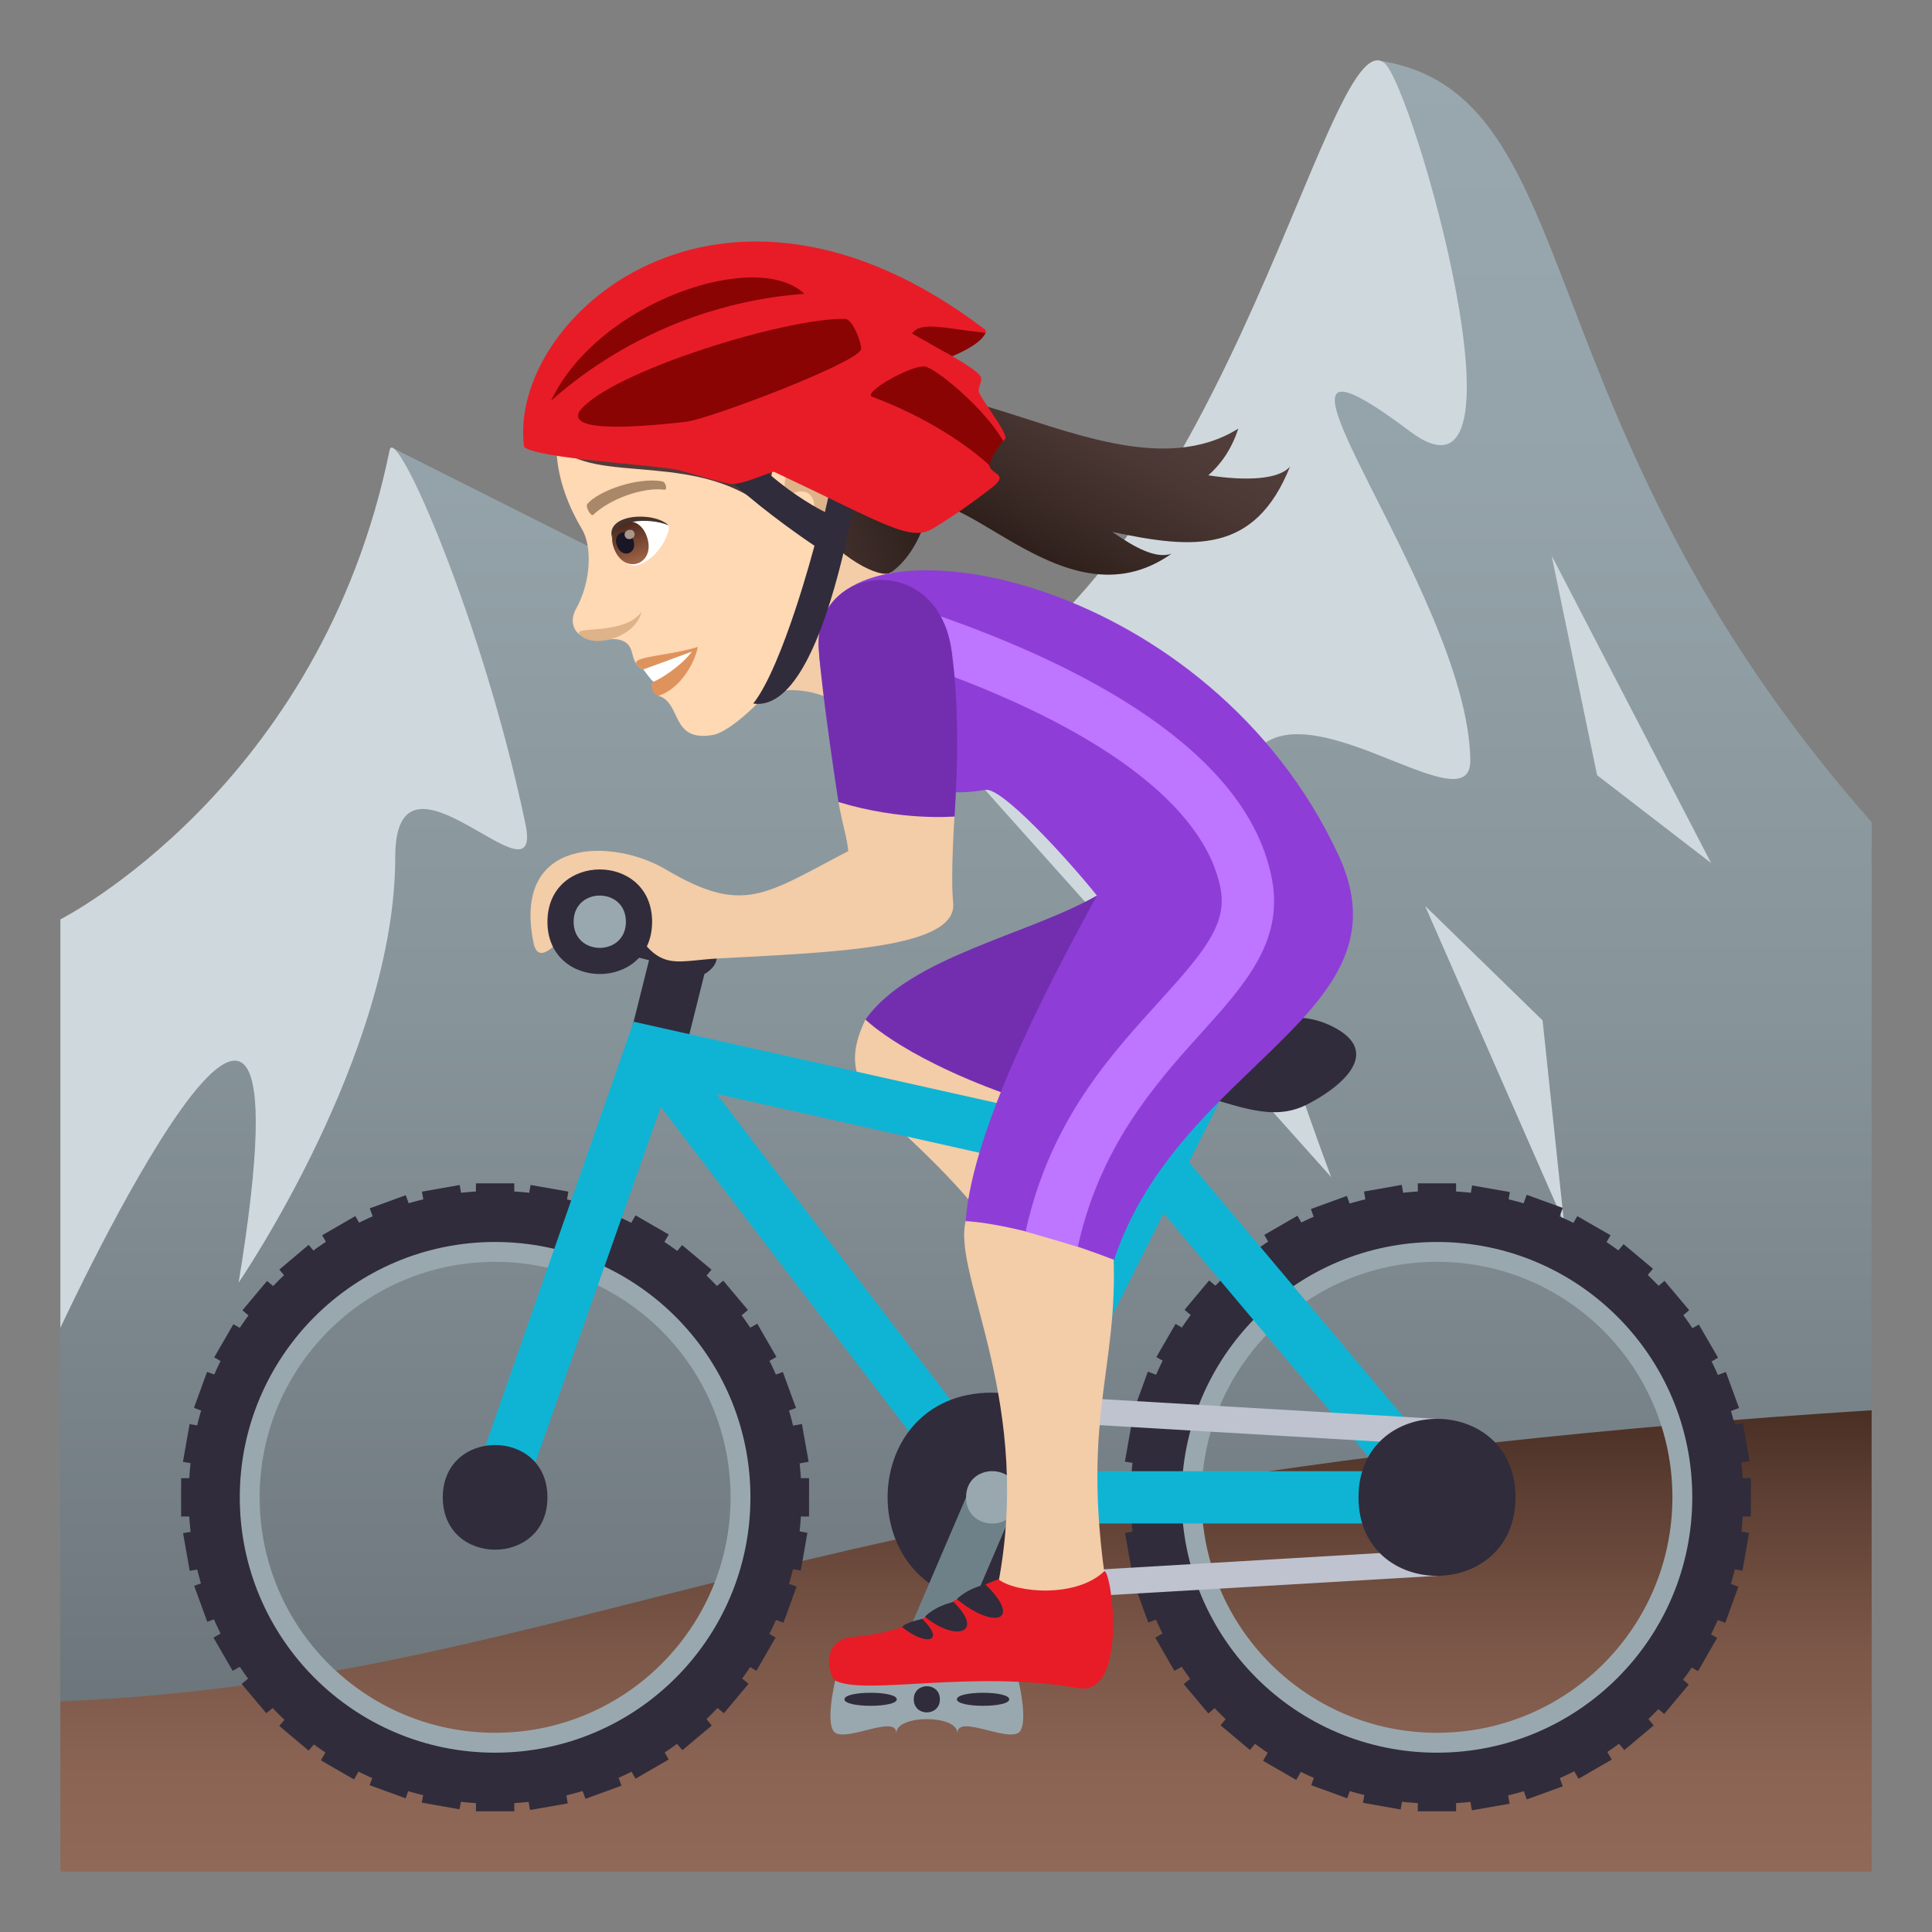 <?xml version="1.0" encoding="utf-8"?>
<!-- Generator: Adobe Illustrator 15.0.0, SVG Export Plug-In . SVG Version: 6.00 Build 0)  -->
<!DOCTYPE svg PUBLIC "-//W3C//DTD SVG 1.1//EN" "http://www.w3.org/Graphics/SVG/1.1/DTD/svg11.dtd">
<svg version="1.1" id="Layer_1" xmlns:x="http://ns.adobe.com/Extensibility/1.0/" xmlns:i="http://ns.adobe.com/AdobeIllustrator/10.0/" xmlns:graph="http://ns.adobe.com/Graphs/1.0/"
	 xmlns="http://www.w3.org/2000/svg" xmlns:xlink="http://www.w3.org/1999/xlink" xmlns:a="http://ns.adobe.com/AdobeSVGViewerExtensions/3.0/"
	 x="0px" y="0px" width="64px" height="64px" viewBox="0 0 64 64" enable-background="new 0 0 64 64" xml:space="preserve">
<rect x="0" y="0" width="64" height="64" fill="#808080" stroke="none"/>
<linearGradient id="SVGID_1_" gradientUnits="userSpaceOnUse" x1="88" y1="-138.005" x2="88" y2="-82.008" gradientTransform="matrix(1 0 0 -1 -56 -80)">
	<stop  offset="0" style="stop-color:#697378"/>
	<stop  offset="0.109" style="stop-color:#727C82"/>
	<stop  offset="0.441" style="stop-color:#87949A"/>
	<stop  offset="0.748" style="stop-color:#94A3A9"/>
	<stop  offset="1" style="stop-color:#99A8AE"/>
	<a:midPointStop  offset="0" style="stop-color:#697378"/>
	<a:midPointStop  offset="0.5" style="stop-color:#697378"/>
	<a:midPointStop  offset="0.109" style="stop-color:#727C82"/>
	<a:midPointStop  offset="0.5" style="stop-color:#727C82"/>
	<a:midPointStop  offset="0.441" style="stop-color:#87949A"/>
	<a:midPointStop  offset="0.5" style="stop-color:#87949A"/>
	<a:midPointStop  offset="0.748" style="stop-color:#94A3A9"/>
	<a:midPointStop  offset="0.5" style="stop-color:#94A3A9"/>
	<a:midPointStop  offset="1" style="stop-color:#99A8AE"/>
</linearGradient>
<path fill="url(#SVGID_1_)" d="M45.691,2.008c-0.357-0.055-6.848,23.744-15.434,21.504L13,14.836c0,0,0.268,12.152-11,18.155v25.014
	h60V27.234C50.266,13.961,52.723,3.105,45.691,2.008z"/>
<path fill="#CFD8DD" d="M30.258,23.512c10.086-3.096,13.633-22.949,15.594-21.43c0.957,0.742,5.113,15.416,0.85,12.205
	c-6.563-4.936,1.939,5.246,2.004,10.895c0.039,3.57-13.656-10.469-4.609,13.812L30.258,23.512z"/>
<polygon fill="#CFD8DD" points="56.682,28.588 51.4,18.406 52.906,25.68 "/>
<polygon fill="#CFD8DD" points="51.809,40.495 51.1,33.802 47.207,30.008 "/>
<path fill="#CFD8DD" d="M2,30.455c0,0,8.621-4.355,10.906-15.541c0.189-0.926,3.074,5.576,4.5,12.379
	c0.621,2.973-4.314-3.23-4.313,1.096c0.002,6.528-5.188,14.099-5.188,14.099C10.748,25.111,2,43.989,2,43.989V30.455z"/>
<linearGradient id="SVGID_2_" gradientUnits="userSpaceOnUse" x1="88" y1="-142.001" x2="88" y2="-126.716" gradientTransform="matrix(1 0 0 -1 -56 -80)">
	<stop  offset="0" style="stop-color:#916958"/>
	<stop  offset="0.21" style="stop-color:#8B6454"/>
	<stop  offset="0.487" style="stop-color:#7B5748"/>
	<stop  offset="0.799" style="stop-color:#5F4034"/>
	<stop  offset="1" style="stop-color:#4A2F24"/>
	<a:midPointStop  offset="0" style="stop-color:#916958"/>
	<a:midPointStop  offset="0.5" style="stop-color:#916958"/>
	<a:midPointStop  offset="0.21" style="stop-color:#8B6454"/>
	<a:midPointStop  offset="0.5" style="stop-color:#8B6454"/>
	<a:midPointStop  offset="0.487" style="stop-color:#7B5748"/>
	<a:midPointStop  offset="0.5" style="stop-color:#7B5748"/>
	<a:midPointStop  offset="0.799" style="stop-color:#5F4034"/>
	<a:midPointStop  offset="0.5" style="stop-color:#5F4034"/>
	<a:midPointStop  offset="1" style="stop-color:#4A2F24"/>
</linearGradient>
<path fill="url(#SVGID_2_)" d="M62,46.716c-36.494,2.33-42.457,8.854-60,9.65v5.635h60V46.716z"/>
<path fill="#99A8AE" d="M47.602,40.067c-5.268,0-9.533,4.268-9.533,9.533s4.266,9.533,9.533,9.533c5.264,0,9.533-4.268,9.533-9.533
	S52.865,40.067,47.602,40.067z M47.602,57.401c-4.309,0-7.801-3.492-7.801-7.801s3.492-7.801,7.801-7.801
	c4.307,0,7.799,3.492,7.799,7.801S51.908,57.401,47.602,57.401z"/>
<path fill="#99A8AE" d="M16.4,40.067c-5.266,0-9.533,4.268-9.533,9.533s4.268,9.533,9.533,9.533s9.533-4.268,9.533-9.533
	S21.666,40.067,16.4,40.067z M16.4,57.401c-4.307,0-7.799-3.492-7.799-7.801S12.094,41.8,16.4,41.8c4.309,0,7.801,3.492,7.801,7.801
	S20.709,57.401,16.4,57.401z"/>
<path fill="#302C3B" d="M16.4,39.45c-5.605,0-10.15,4.545-10.15,10.15s4.545,10.15,10.15,10.15s10.15-4.545,10.15-10.15
	C26.551,43.997,22.006,39.45,16.4,39.45z M16.4,58.06c-4.67,0-8.457-3.787-8.457-8.459c0-4.67,3.787-8.459,8.457-8.459
	c4.672,0,8.459,3.789,8.459,8.459C24.859,54.274,21.072,58.06,16.4,58.06z"/>
<rect x="13.996" y="59.421" transform="matrix(-0.985 -0.174 0.174 -0.985 18.67 120.901)" fill="#302C3B" width="1.269" height="0.425"/>
<rect x="17.533" y="39.355" transform="matrix(-0.985 -0.172 0.172 -0.985 29.256 81.673)" fill="#302C3B" width="1.271" height="0.426"/>
<rect x="12.282" y="58.961" transform="matrix(-0.94 -0.342 0.342 -0.94 4.817 119.195)" fill="#302C3B" width="1.268" height="0.424"/>
<rect x="19.25" y="39.814" transform="matrix(-0.94 -0.342 0.342 -0.94 24.905 84.439)" fill="#302C3B" width="1.27" height="0.426"/>
<rect x="10.674" y="58.211" transform="matrix(-0.866 -0.499 0.499 -0.866 -8.076 114.684)" fill="#302C3B" width="1.267" height="0.424"/>
<rect x="20.86" y="40.564" transform="matrix(-0.867 -0.499 0.499 -0.867 19.784 86.841)" fill="#302C3B" width="1.269" height="0.426"/>
<rect x="9.218" y="57.191" transform="matrix(-0.765 -0.644 0.644 -0.765 -19.556 107.678)" fill="#302C3B" width="1.268" height="0.426"/>
<rect x="22.312" y="41.583" transform="matrix(-0.767 -0.641 0.641 -0.767 13.754 88.584)" fill="#302C3B" width="1.27" height="0.428"/>
<rect x="7.962" y="55.936" transform="matrix(-0.644 -0.765 0.765 -0.644 -28.841 98.868)" fill="#302C3B" width="1.268" height="0.426"/>
<rect x="23.569" y="42.839" transform="matrix(-0.643 -0.766 0.766 -0.643 6.79 89.269)" fill="#302C3B" width="1.27" height="0.426"/>
<rect x="6.943" y="54.481" transform="matrix(-0.5 -0.866 0.866 -0.5 -36.002 88.602)" fill="#302C3B" width="1.27" height="0.426"/>
<rect x="24.588" y="44.293" transform="matrix(-0.5 -0.866 0.866 -0.5 -0.712 88.601)" fill="#302C3B" width="1.27" height="0.425"/>
<rect x="6.194" y="52.872" transform="matrix(-0.343 -0.94 0.94 -0.343 -40.709 77.68)" fill="#302C3B" width="1.266" height="0.426"/>
<rect x="25.337" y="45.902" transform="matrix(-0.343 -0.939 0.939 -0.343 -8.443 86.324)" fill="#302C3B" width="1.27" height="0.426"/>
<rect x="5.734" y="51.157" transform="matrix(-0.174 -0.985 0.985 -0.174 -43.107 66.585)" fill="#302C3B" width="1.267" height="0.425"/>
<rect x="25.798" y="47.618" transform="matrix(-0.175 -0.985 0.985 -0.175 -16.022 82.242)" fill="#302C3B" width="1.27" height="0.426"/>
<rect x="6" y="48.966" fill="#302C3B" width="0.426" height="1.27"/>
<rect x="26.375" y="48.966" fill="#302C3B" width="0.426" height="1.27"/>
<rect x="5.733" y="47.619" transform="matrix(0.174 -0.985 0.985 0.174 -41.842 45.786)" fill="#302C3B" width="1.269" height="0.425"/>
<rect x="25.797" y="51.155" transform="matrix(0.172 -0.985 0.985 0.172 -28.718 68.565)" fill="#302C3B" width="1.271" height="0.427"/>
<rect x="6.194" y="45.904" transform="matrix(0.342 -0.94 0.94 0.342 -38.843 36.761)" fill="#302C3B" width="1.268" height="0.424"/>
<rect x="25.338" y="52.869" transform="matrix(0.341 -0.94 0.94 0.341 -32.785 59.398)" fill="#302C3B" width="1.272" height="0.427"/>
<rect x="6.945" y="44.295" transform="matrix(0.501 -0.866 0.866 0.501 -34.743 28.787)" fill="#302C3B" width="1.268" height="0.423"/>
<rect x="24.587" y="54.48" transform="matrix(0.499 -0.866 0.866 0.499 -34.759 49.24)" fill="#302C3B" width="1.271" height="0.426"/>
<rect x="7.963" y="42.84" transform="matrix(0.643 -0.766 0.766 0.643 -29.905 21.959)" fill="#302C3B" width="1.27" height="0.424"/>
<rect x="23.568" y="55.934" transform="matrix(0.642 -0.767 0.767 0.642 -34.38 38.647)" fill="#302C3B" width="1.271" height="0.427"/>
<rect x="9.218" y="41.583" transform="matrix(0.765 -0.645 0.645 0.765 -24.62 16.191)" fill="#302C3B" width="1.27" height="0.426"/>
<rect x="22.314" y="57.191" transform="matrix(0.766 -0.643 0.643 0.766 -31.534 28.19)" fill="#302C3B" width="1.27" height="0.426"/>
<rect x="10.674" y="40.565" transform="matrix(0.866 -0.501 0.501 0.866 -18.895 11.138)" fill="#302C3B" width="1.268" height="0.424"/>
<rect x="20.859" y="58.21" transform="matrix(0.866 -0.5 0.5 0.866 -26.329 18.571)" fill="#302C3B" width="1.27" height="0.426"/>
<rect x="12.282" y="39.814" transform="matrix(0.939 -0.343 0.343 0.939 -12.94 6.855)" fill="#302C3B" width="1.27" height="0.426"/>
<rect x="19.251" y="58.961" transform="matrix(0.94 -0.342 0.342 0.94 -19.012 10.348)" fill="#302C3B" width="1.27" height="0.426"/>
<rect x="13.997" y="39.354" transform="matrix(0.985 -0.174 0.174 0.985 -6.657 3.147)" fill="#302C3B" width="1.269" height="0.426"/>
<rect x="17.535" y="59.422" transform="matrix(0.985 -0.172 0.172 0.985 -10.008 4.025)" fill="#302C3B" width="1.269" height="0.425"/>
<rect x="15.766" y="39.2" fill="#302C3B" width="1.27" height="0.426"/>
<rect x="15.766" y="59.575" fill="#302C3B" width="1.27" height="0.426"/>
<path fill="#302C3B" d="M47.602,39.45c-5.605,0-10.15,4.545-10.15,10.15s4.545,10.15,10.15,10.15c5.604,0,10.148-4.545,10.148-10.15
	C57.75,43.997,53.205,39.45,47.602,39.45z M47.602,58.06c-4.672,0-8.459-3.787-8.459-8.459c0-4.67,3.787-8.459,8.459-8.459
	s8.457,3.789,8.457,8.459C56.059,54.274,52.273,58.06,47.602,58.06z"/>
<rect x="45.197" y="59.421" transform="matrix(-0.985 -0.174 0.174 -0.985 80.578 126.335)" fill="#302C3B" width="1.267" height="0.425"/>
<rect x="48.735" y="39.355" transform="matrix(-0.985 -0.172 0.172 -0.985 91.178 87.055)" fill="#302C3B" width="1.269" height="0.426"/>
<rect x="43.482" y="58.961" transform="matrix(-0.94 -0.342 0.342 -0.94 65.336 129.865)" fill="#302C3B" width="1.268" height="0.425"/>
<rect x="50.449" y="39.814" transform="matrix(-0.94 -0.342 0.342 -0.94 85.428 95.093)" fill="#302C3B" width="1.27" height="0.426"/>
<rect x="41.873" y="58.211" transform="matrix(-0.866 -0.499 0.499 -0.866 50.153 130.267)" fill="#302C3B" width="1.267" height="0.424"/>
<rect x="52.058" y="40.564" transform="matrix(-0.867 -0.498 0.498 -0.867 78.072 102.383)" fill="#302C3B" width="1.27" height="0.427"/>
<rect x="40.417" y="57.191" transform="matrix(-0.766 -0.643 0.643 -0.766 35.59 127.765)" fill="#302C3B" width="1.27" height="0.427"/>
<rect x="53.514" y="41.583" transform="matrix(-0.767 -0.642 0.642 -0.767 68.831 108.606)" fill="#302C3B" width="1.269" height="0.427"/>
<rect x="39.163" y="55.936" transform="matrix(-0.643 -0.766 0.766 -0.643 22.363 122.725)" fill="#302C3B" width="1.267" height="0.426"/>
<rect x="54.768" y="42.838" transform="matrix(-0.644 -0.765 0.765 -0.644 58.13 113.163)" fill="#302C3B" width="1.271" height="0.427"/>
<rect x="38.143" y="54.481" transform="matrix(-0.5 -0.866 0.866 -0.5 10.795 115.622)" fill="#302C3B" width="1.27" height="0.426"/>
<rect x="55.787" y="44.292" transform="matrix(-0.501 -0.865 0.865 -0.501 46.18 115.635)" fill="#302C3B" width="1.271" height="0.427"/>
<rect x="37.394" y="52.872" transform="matrix(-0.344 -0.939 0.939 -0.344 1.255 107.047)" fill="#302C3B" width="1.267" height="0.426"/>
<rect x="56.536" y="45.901" transform="matrix(-0.344 -0.939 0.939 -0.344 33.554 115.667)" fill="#302C3B" width="1.271" height="0.428"/>
<rect x="36.935" y="51.156" transform="matrix(-0.174 -0.985 0.985 -0.174 -6.474 97.309)" fill="#302C3B" width="1.267" height="0.426"/>
<rect x="56.998" y="47.618" transform="matrix(-0.174 -0.985 0.985 -0.174 20.551 112.903)" fill="#302C3B" width="1.269" height="0.426"/>
<rect x="37.201" y="48.966" fill="#302C3B" width="0.426" height="1.27"/>
<rect x="57.574" y="48.966" fill="#302C3B" width="0.426" height="1.27"/>
<rect x="36.934" y="47.618" transform="matrix(0.174 -0.985 0.985 0.174 -16.066 76.511)" fill="#302C3B" width="1.269" height="0.426"/>
<rect x="56.996" y="51.155" transform="matrix(0.172 -0.985 0.985 0.172 -2.889 99.299)" fill="#302C3B" width="1.271" height="0.427"/>
<rect x="37.394" y="45.904" transform="matrix(0.343 -0.939 0.939 0.343 -18.341 65.999)" fill="#302C3B" width="1.269" height="0.424"/>
<rect x="56.537" y="52.869" transform="matrix(0.341 -0.94 0.94 0.341 -12.225 88.728)" fill="#302C3B" width="1.272" height="0.427"/>
<rect x="38.144" y="44.295" transform="matrix(0.501 -0.866 0.866 0.501 -19.163 55.795)" fill="#302C3B" width="1.268" height="0.423"/>
<rect x="55.787" y="54.481" transform="matrix(0.499 -0.866 0.866 0.499 -19.137 76.273)" fill="#302C3B" width="1.271" height="0.424"/>
<rect x="39.163" y="42.839" transform="matrix(0.642 -0.767 0.767 0.642 -18.761 45.925)" fill="#302C3B" width="1.269" height="0.426"/>
<rect x="54.769" y="55.934" transform="matrix(0.641 -0.767 0.767 0.641 -23.207 62.657)" fill="#302C3B" width="1.27" height="0.427"/>
<rect x="40.417" y="41.583" transform="matrix(0.765 -0.644 0.644 0.765 -17.269 36.244)" fill="#302C3B" width="1.271" height="0.426"/>
<rect x="53.514" y="57.191" transform="matrix(0.766 -0.643 0.643 0.766 -24.232 48.248)" fill="#302C3B" width="1.27" height="0.426"/>
<rect x="41.873" y="40.565" transform="matrix(0.866 -0.501 0.501 0.866 -14.704 26.757)" fill="#302C3B" width="1.268" height="0.424"/>
<rect x="52.06" y="58.21" transform="matrix(0.866 -0.501 0.501 0.866 -22.169 34.227)" fill="#302C3B" width="1.268" height="0.426"/>
<rect x="43.482" y="39.813" transform="matrix(0.939 -0.343 0.343 0.939 -11.061 17.581)" fill="#302C3B" width="1.269" height="0.426"/>
<rect x="50.451" y="58.961" transform="matrix(0.94 -0.342 0.342 0.94 -17.157 21.038)" fill="#302C3B" width="1.268" height="0.426"/>
<rect x="45.197" y="39.354" transform="matrix(0.985 -0.174 0.174 0.985 -6.182 8.572)" fill="#302C3B" width="1.269" height="0.426"/>
<rect x="48.736" y="59.422" transform="matrix(0.985 -0.172 0.172 0.985 -9.541 9.403)" fill="#302C3B" width="1.269" height="0.424"/>
<rect x="46.967" y="39.2" fill="#302C3B" width="1.268" height="0.426"/>
<rect x="46.967" y="59.575" fill="#302C3B" width="1.268" height="0.426"/>
<linearGradient id="SVGID_3_" gradientUnits="userSpaceOnUse" x1="-269.031" y1="889.432" x2="-260.286" y2="889.432" gradientTransform="matrix(0.475 -0.88 0.88 0.475 -622.331 -639.417)">
	<stop  offset="0" style="stop-color:#1E110E"/>
	<stop  offset="0.348" style="stop-color:#362622"/>
	<stop  offset="0.739" style="stop-color:#4B3834"/>
	<stop  offset="1" style="stop-color:#523E3A"/>
	<a:midPointStop  offset="0" style="stop-color:#1E110E"/>
	<a:midPointStop  offset="0.382" style="stop-color:#1E110E"/>
	<a:midPointStop  offset="1" style="stop-color:#523E3A"/>
</linearGradient>
<path fill="url(#SVGID_3_)" d="M40.027,15.746c0.422-0.373,0.773-0.869,0.992-1.547c-4.848,3.025-12.797-5.814-13.904,2.436
	l2.99,0.371c1.42-1.734,5.025,3.936,8.701,1.338c-0.516,0.174-1.199-0.195-1.957-0.723c2.688,0.572,4.721,0.742,5.885-2.166
	C42.361,15.891,41.271,15.936,40.027,15.746z"/>
<path fill="#8E3ED6" d="M30.035,12.857c-1.123,0.129-1.357,2.977,0.221,3.957C31.549,17.625,31.883,12.645,30.035,12.857z"/>
<path fill="#F3CCA8" d="M24.848,23.354c0.854-0.869,2.609-0.395,2.816-0.039c0.682,1.162,3.602-1.59,2.557-2.83
	c-0.908-1.076-0.842-2.787-0.842-2.787C28.547,17.555,24.498,13.973,24.848,23.354z"/>
<path fill="#FFD8B4" d="M21.104,10.758c-2.961,1.645-3.295,4.307-1.826,6.77c0.332,0.557,0.32,1.719-0.201,2.652
	c-0.189,0.34-0.102,0.668,0.111,0.83c0.416,0.318,1,0.109,1.301,0.176c0.67,0.15,0.264,0.732,0.824,0.99
	c0.254,0.121,0.697-0.322,0.492,0.871c0.793,0.23,0.389,1.555,1.824,1.297c0.682-0.123,2.781-2,3.443-4.197
	c0.373-1.24,0.078-2.42,0.078-2.42c2.158-1.572,2.244-3.99,0.922-6.004C26.225,8.906,23.023,9.688,21.104,10.758z"/>
<path fill="#DE935D" d="M21.313,22.176c0.361,0.074,0.334,0.406,0.334,0.406c-0.143,0.051-0.006,0.533,0.205,0.455
	c0.736-0.266,1.182-1.143,1.264-1.607C21.941,21.793,20.488,21.73,21.313,22.176z"/>
<path fill="#FFFFFF" d="M21.313,22.176c0,0,0.258,0.363,0.334,0.406c0.232-0.084,0.922-0.523,1.273-0.996L21.313,22.176z"/>
<linearGradient id="SVGID_4_" gradientUnits="userSpaceOnUse" x1="23.504" y1="340.501" x2="35.839" y2="340.501" gradientTransform="matrix(0.94 -0.342 0.342 0.94 -119.49 -295.33)">
	<stop  offset="0" style="stop-color:#523E3A"/>
	<stop  offset="0.309" style="stop-color:#4F3B37"/>
	<stop  offset="0.564" style="stop-color:#45322F"/>
	<stop  offset="0.798" style="stop-color:#332420"/>
	<stop  offset="1" style="stop-color:#1E110E"/>
	<a:midPointStop  offset="0" style="stop-color:#523E3A"/>
	<a:midPointStop  offset="0.746" style="stop-color:#523E3A"/>
	<a:midPointStop  offset="1" style="stop-color:#1E110E"/>
</linearGradient>
<path fill="url(#SVGID_4_)" d="M28.166,10.045c-1.227-1.609-4.424-1.789-6.904-0.285c-2.412,1.461-3.68,3.943-2.832,4.959
	c1.201,1.436,4.867,0.07,7.256,2.377c0.088,0.184,1.107-0.035,1.209,0.119c0.824,1.238,2.277,1.988,2.619,1.748
	C31.912,17.285,31.43,10.104,28.166,10.045z"/>
<path fill="#DEB38A" d="M19.197,21.012c0.428,0.496,1.865,0.117,2.053-0.75C20.709,21.059,18.947,20.721,19.197,21.012z"/>
<path fill="#FFD8B4" d="M26.094,14.797c-1.082,0.67-0.484,3.451,0.602,3.707c0.152,0.037,0.822-0.127,0.926-0.898
	c0.057-0.43,0.598-1.039,0.436-1.779C27.848,14.881,27.174,14.129,26.094,14.797z"/>
<path id="Path_840_" fill="#DEB38A" d="M26.334,15.266c-0.26,0.209-0.414,0.656-0.311,1.211c0.953-0.67,1.336,0.535,0.449,1.018
	c0.072,0.102,0.152,0.207,0.242,0.313c0.199-0.613,0.734-0.682,0.82-1.488C27.613,15.59,26.984,14.744,26.334,15.266z"/>
<path id="Path_839_" fill="#A88868" d="M21.936,15.945c-0.811-0.145-2.096,0.305-2.477,0.746c-0.082,0.09,0.119,0.43,0.191,0.363
	c0.561-0.527,1.629-0.922,2.367-0.832C22.115,16.232,22.057,15.963,21.936,15.945z"/>
<path fill="#FFFFFF" d="M22.148,17.402c0.076,0.162-0.236,0.969-0.896,1.273c-0.377,0.176-0.627-0.076-0.83-0.369
	C19.867,17.049,21.553,16.955,22.148,17.402z"/>
<linearGradient id="Path_1_" gradientUnits="userSpaceOnUse" x1="24.76" y1="343.15" x2="24.76" y2="341.705" gradientTransform="matrix(0.94 -0.342 0.342 0.94 -119.49 -295.33)">
	<stop  offset="0" style="stop-color:#A6694A"/>
	<stop  offset="1" style="stop-color:#4F2A1E"/>
	<a:midPointStop  offset="0" style="stop-color:#A6694A"/>
	<a:midPointStop  offset="0.5" style="stop-color:#A6694A"/>
	<a:midPointStop  offset="1" style="stop-color:#4F2A1E"/>
</linearGradient>
<path id="Path_838_" fill="url(#Path_1_)" d="M20.334,18.154c0.342,0.938,1.43,0.541,1.088-0.396
	C21.105,16.885,20.018,17.281,20.334,18.154z"/>
<path id="Path_837_" fill="#1A1626" d="M20.434,18.07c0.17,0.469,0.713,0.27,0.541-0.197C20.816,17.436,20.273,17.633,20.434,18.07z
	"/>
<path id="Path_836_" fill="#AB968C" d="M20.699,17.758c0.07,0.195,0.387,0.08,0.314-0.113
	C20.947,17.459,20.633,17.574,20.699,17.758z"/>
<path fill="#45332C" d="M22.148,17.402c-0.506-0.48-2.117-0.377-1.869,0.428C20.291,17.225,21.477,17.123,22.148,17.402z"/>
<path fill="#F3CCA8" d="M28.67,33.772c-1.484,3.07,2.049,3.072,5.527,8.902l1.676-2.539c-2.285-2.393-1.129-2.943-2.656-5.822
	L28.67,33.772z"/>
<path fill="#732EB0" d="M38.637,34.366l-2.301-4.7c-2.268,1.301-6.195,2.03-7.666,4.106c0,0,1.371,1.398,5.389,2.723
	C35.748,35.821,38.637,34.366,38.637,34.366z"/>
<path fill="#302C3B" d="M22.469,30.533c-0.621-0.291-2.6-0.867-2.6-0.867v1.735l1.631,0.406l-0.766,3.061l1.734,0.865l0.867-3.467
	C23.336,32.266,24.691,31.577,22.469,30.533z"/>
<path fill="#0FB4D4" d="M48.176,48.938l-8.787-10.438l1.189-2.377c0.213-0.43-1.338-1.205-1.551-0.777l-1.141,2.283L20.99,33.845
	l-5.406,15.471c-0.342,0.971,1.322,1.459,1.637,0.578l4.668-13.227L32.182,50.13c0.006,0.01,0.02,0.014,0.025,0.02
	c0.076,0.092,0.537,0.318,0.664,0.318h14.734c0.004,0,0.012,0,0.016,0C48.1,50.468,48.367,49.095,48.176,48.938z M37.088,39.228
	l-4.375,8.748l-8.975-11.74L37.088,39.228z M34.27,48.735l4.275-8.545l7.193,8.545H34.27z"/>
<path fill="#302C3B" d="M18.135,49.601c0,2.313-3.467,2.313-3.467,0C14.668,47.29,18.135,47.29,18.135,49.601z"/>
<polygon fill="#BEC3CF" points="47.604,47.868 32.867,47.001 32.867,46.134 47.604,47.001 "/>
<polygon fill="#BEC3CF" points="47.604,52.202 32.869,53.067 32.869,52.202 47.604,51.335 "/>
<path fill="#302C3B" d="M50.203,49.601c0,3.467-5.201,3.467-5.201,0S50.203,46.134,50.203,49.601z"/>
<path fill="#302C3B" d="M32.867,53.067c-4.619,0-4.619-6.934,0-6.934C37.492,46.134,37.492,53.067,32.867,53.067z"/>
<polygon fill="#6E8189" points="31.135,55.669 29.402,55.669 32.002,49.601 33.736,49.601 "/>
<path fill="#99A8AE" d="M33.736,49.604c0,1.152-1.734,1.152-1.734,0C32.002,48.444,33.736,48.444,33.736,49.604z"/>
<path fill="#302C3B" d="M43.27,36.601c-1.734,0.867-3.467-0.867-6.934-0.867c0,0,0-1.732,1.732-1.732c3.574,0,4.711-0.68,6.068,0
	C45.869,34.868,44.365,36.054,43.27,36.601z"/>
<path fill="#F3CCA8" d="M31.988,40.452c-0.445,1.822,2.316,6.063,1.027,12.273h3.658c-0.959-6.211,0.582-7.488,0.148-12.105
	C36.822,40.62,32.533,38.241,31.988,40.452z"/>
<path fill="#8E3ED6" d="M44.342,28.334c-4.256-9.16-15.711-11.361-17.068-7.875c-0.643,1.658,0.762,6.471,5.379,5.707
	c0.521-0.086,2.6,2.156,3.684,3.5c-1.416,2.6-4.129,7.647-4.348,10.786c0,0,1.701,0.039,4.914,1.281
	C39.098,35.183,46.793,33.616,44.342,28.334z"/>
<path fill="#BE75FF" d="M35.705,41.3l-1.73-0.508c0.818-3.715,2.865-5.891,4.469-7.664c1.412-1.559,2.199-2.497,1.996-3.646
	c-0.49-2.764-4.049-5.422-10.02-7.486l0.566-1.639c4.664,1.613,10.385,4.451,11.158,8.82c0.363,2.043-0.926,3.467-2.414,5.114
	C38.188,35.997,36.424,38.038,35.705,41.3z"/>
<path fill="#F3CCA8" d="M27.775,26.568c0.137,0.768,0.281,1.162,0.326,1.625c-2.762,1.436-3.463,2.137-6.051,0.605
	c-1.732-1.023-5.092-1.104-4.379,2.424c0.309,1.516,2.219-2.545,2.949-1.137c1.154,2.221,1.561,1.749,3.201,1.663
	c3.893-0.205,7.904-0.348,7.754-1.84c-0.092-0.904,0.045-2.861,0.045-2.861L27.775,26.568z"/>
<path fill="#732EB0" d="M31.527,21.576c-0.459-3.404-4.611-2.871-4.406-0.074c0.117,1.609,0.654,5.066,0.654,5.066
	c2.096,0.641,3.846,0.479,3.846,0.479C31.74,25.219,31.762,23.297,31.527,21.576z"/>
<path fill="#302C3B" d="M21.602,30.537c0,2.305-3.467,2.305-3.467,0C18.135,28.223,21.602,28.223,21.602,30.537z"/>
<path fill="#99A8AE" d="M20.734,30.535c0,1.153-1.732,1.153-1.732,0C19.002,29.377,20.734,29.377,20.734,30.535z"/>
<path fill="#99A8AE" d="M27.668,55.669c0,0-0.359,1.494,0.002,1.732c0.424,0.281,2.012-0.605,2.02,0.004h0.004
	c0.008-0.609,2.01-0.609,2.018,0h0.004c0.008-0.609,1.596,0.277,2.02-0.004c0.361-0.238,0.002-1.732,0.002-1.732H27.668z"/>
<path fill="#302C3B" d="M31.135,56.292c0,0.578-0.865,0.578-0.865,0S31.135,55.714,31.135,56.292z"/>
<path fill="#302C3B" d="M29.707,56.292c0,0.287-1.734,0.287-1.734,0C27.973,56.003,29.707,56.003,29.707,56.292z"/>
<path fill="#302C3B" d="M33.432,56.292c0,0.287-1.734,0.287-1.734,0C31.697,56.003,33.432,56.003,33.432,56.292z"/>
<path fill="#302C3B" d="M28.783,13.506c0,0-1-0.229-0.971,0.014c0.115,1.01-0.486,3.441-0.486,3.441s-2.688-1.279-3.887-3.9
	c-0.102-0.225-0.771,0.33-0.797,0.572c-0.148,1.48,4.338,4.445,4.338,4.445s-1.039,3.98-2.029,5.23
	C27.662,23.697,28.783,13.506,28.783,13.506z"/>
<path fill="#E81C27" d="M36.582,52.048c-0.928,0.896-2.934,0.721-3.508,0.268c-1.939,0.709-2.242,1.66-4.852,1.92
	c-1.082,0.109-0.75,1.332-0.555,1.434c0.998,0.512,4.529-0.369,8.049,0.252C37.381,56.216,36.832,52.022,36.582,52.048z"/>
<path fill="#302C3B" d="M32.645,52.487c-0.643,0.148-0.947,0.486-0.947,0.486C32.922,53.987,33.895,53.708,32.645,52.487z"/>
<path fill="#302C3B" d="M31.586,53.067c-0.643,0.148-0.947,0.488-0.947,0.488C31.652,54.396,32.639,54.097,31.586,53.067z"/>
<path fill="#302C3B" d="M30.549,53.628c-0.643,0.148-0.662,0.271-0.662,0.271C30.639,54.522,31.359,54.419,30.549,53.628z"/>
<path fill-rule="evenodd" clip-rule="evenodd" fill="#E81C27" d="M31.326,11.668c0.197,0.131,1.145,0.627,1.178,0.857
	c0.016,0.111-0.088,0.289-0.084,0.422c0.006,0.213,1.033,1.447,0.871,1.607c-1.361,1.334,0.428,0.914-0.414,1.582
	c-0.639,0.506-1.348,0.99-1.955,1.361c-0.77,0.471-1.549-0.111-5.275-1.865c-0.074-0.035-1.008,0.424-1.412,0.4
	c-0.287-0.018-1.535-0.416-1.832-0.475c-0.871-0.168-4.578-0.367-5.041-0.75c-0.57-4.246,6.479-10.57,15.248-3.904
	C32.957,11.168,31.326,11.668,31.326,11.668z"/>
<path fill-rule="evenodd" clip-rule="evenodd" fill="#8A0404" d="M18.27,13.242c-0.244,0.346,2.861-3.109,8.375-3.508
	C25.102,8.24,19.855,9.961,18.27,13.242z"/>
<path fill-rule="evenodd" clip-rule="evenodd" fill="#8A0404" d="M31.543,11.799c0,0,0.938-0.361,1.105-0.773
	c-1.314-0.137-2.148-0.4-2.438,0.021L31.543,11.799z"/>
<path fill-rule="evenodd" clip-rule="evenodd" fill="#8A0404" d="M28.896,13.145c2.516,0.939,3.873,2.264,3.873,2.264
	s0.078-0.359,0.465-0.799c-0.637-1.117-2.293-2.463-2.621-2.473C30.125,12.119,28.547,13.018,28.896,13.145z"/>
<path fill-rule="evenodd" clip-rule="evenodd" fill="#8A0404" d="M19.209,13.605c-0.424,0.664,1.488,0.602,3.529,0.365
	c0.736-0.088,5.463-1.867,5.781-2.375c0.068-0.107-0.252-1.025-0.523-1.031C26.037,10.518,20.207,12.322,19.209,13.605z"/>
</svg>
